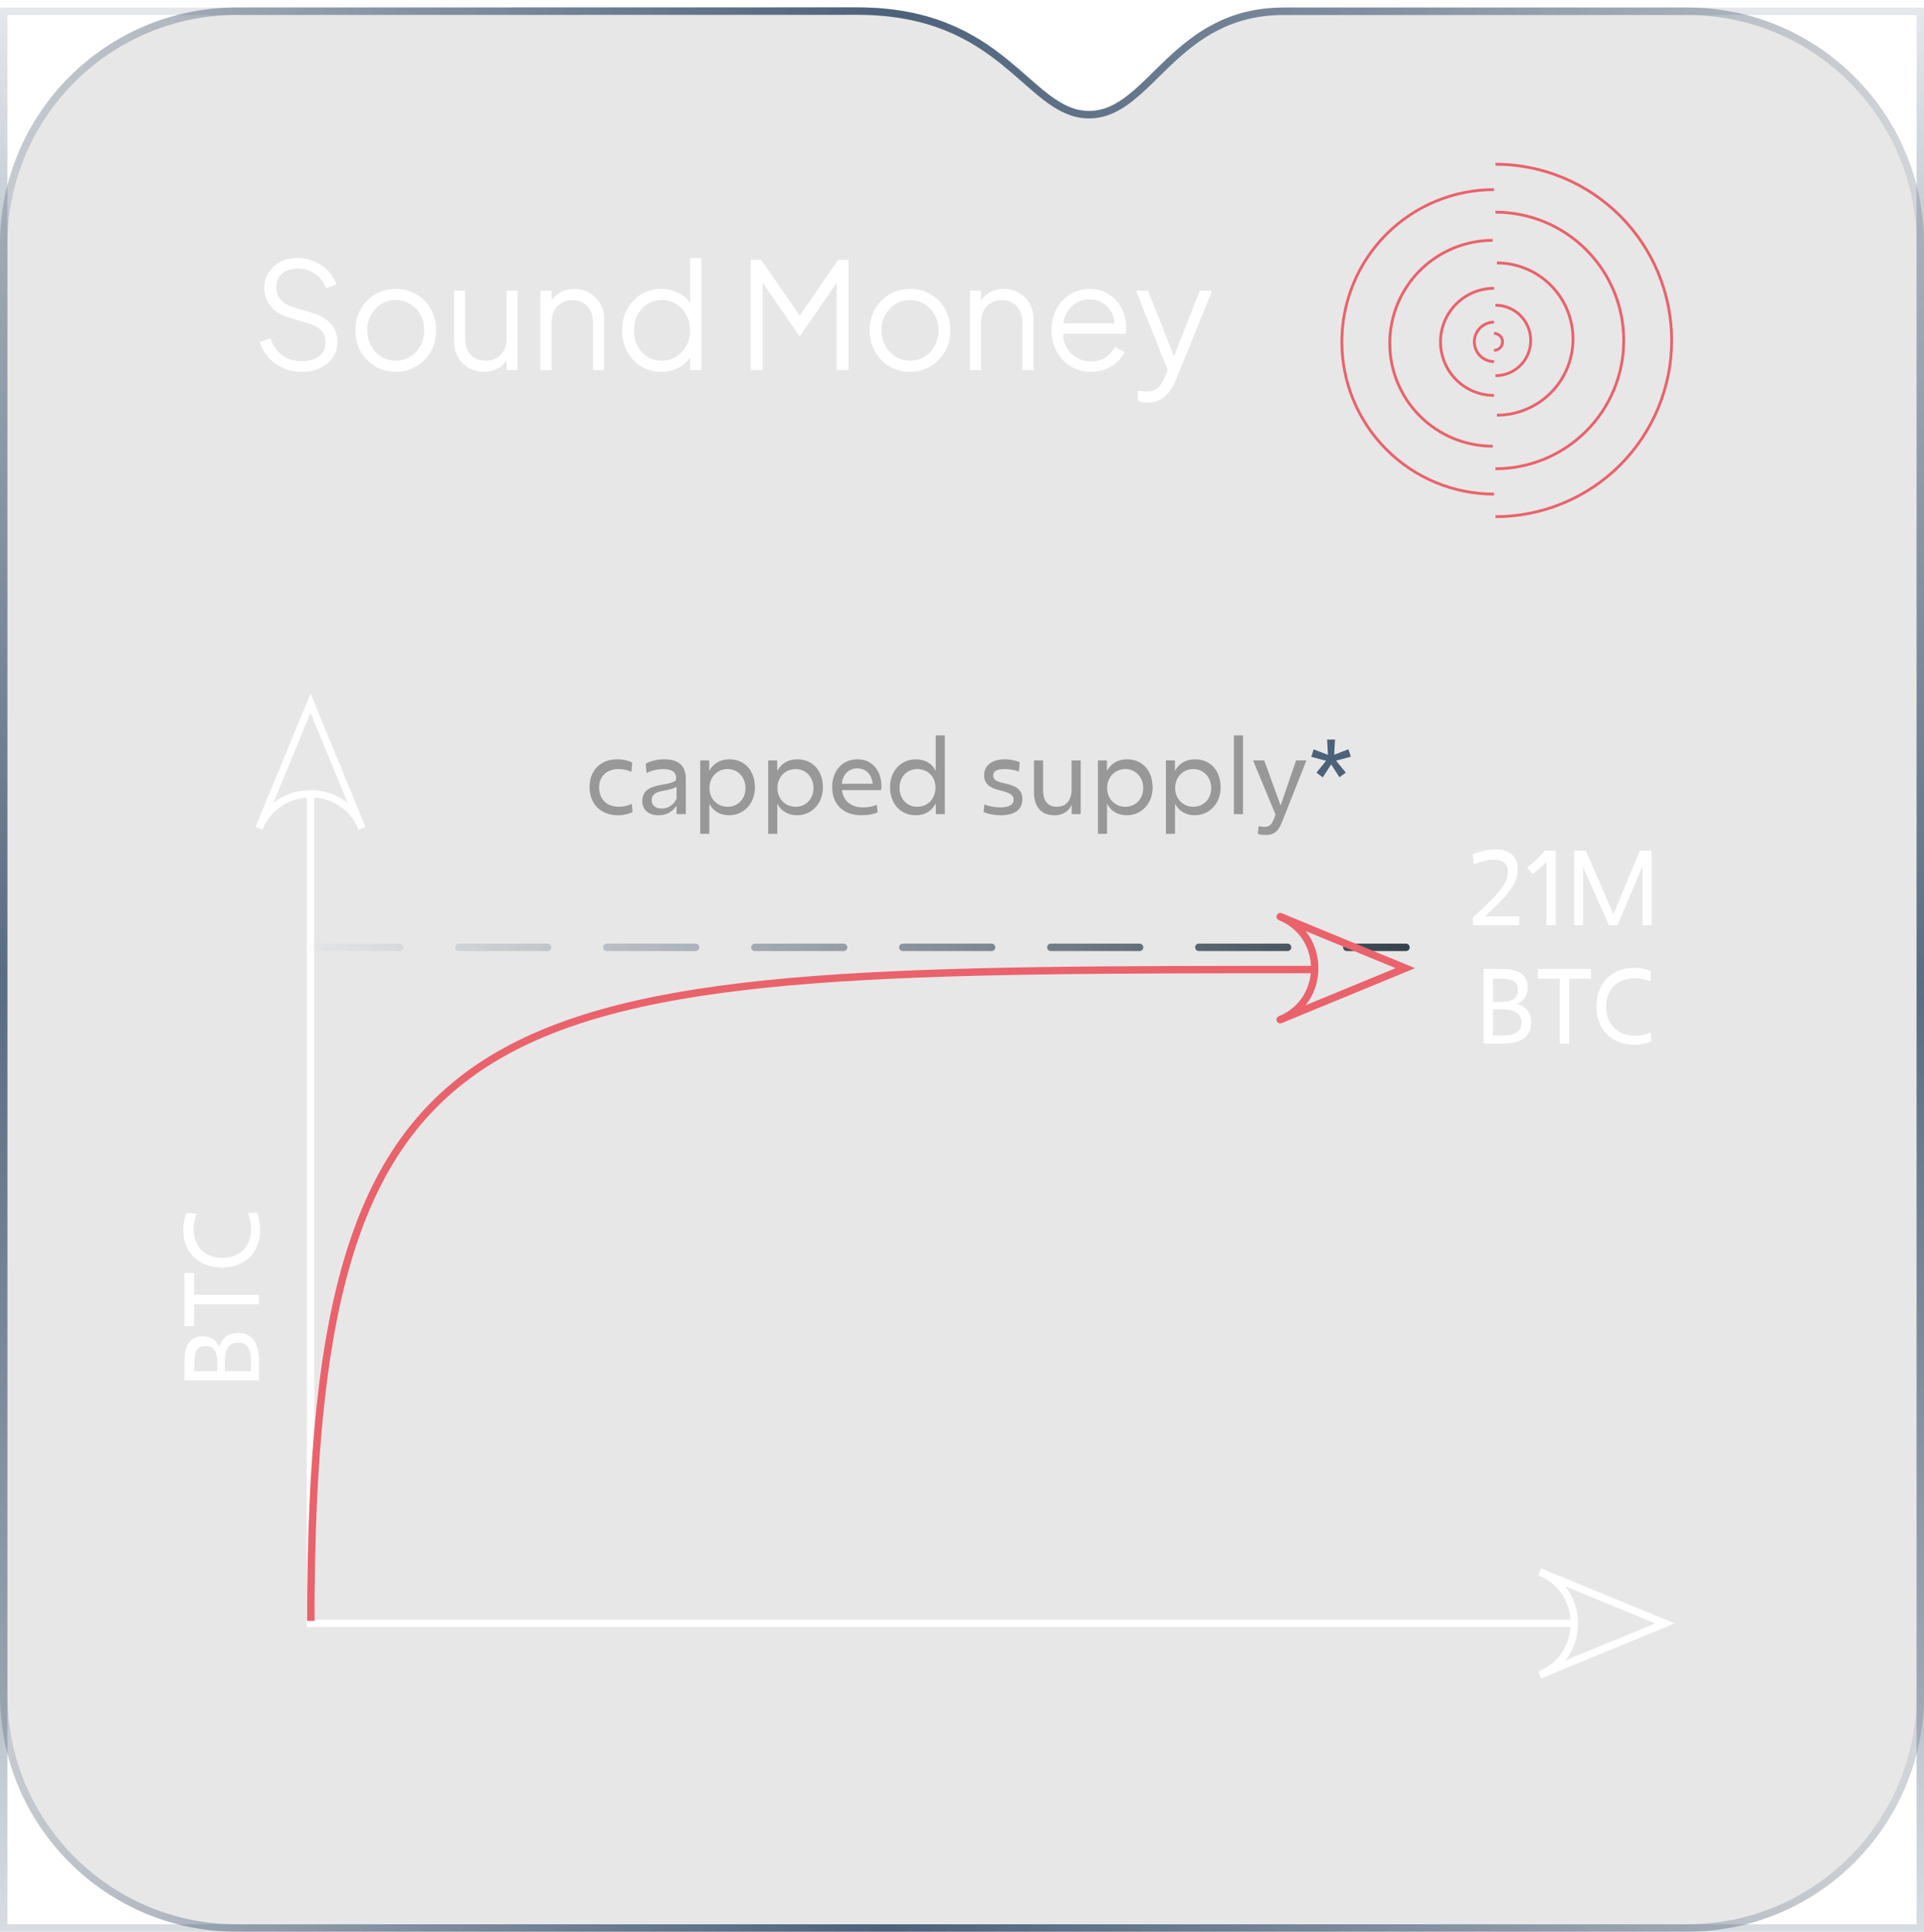<svg width="260" height="261" viewBox="0 0 260 261" fill="none" xmlns="http://www.w3.org/2000/svg">
<g filter="url(#filter0_b_1_324)">
<path d="M32 261H228C245.673 261 260 246.673 260 229V33C260 15.327 245.674 1 228.001 1L173.5 1C158.344 1 155.083 14.977 147.173 14.977C139.263 14.977 135.943 0.978 115.867 0.978L31.994 0.994C14.323 0.997 0 15.323 0 32.994V229C0 246.673 14.327 261 32 261Z" fill="#0B0D12" fill-opacity="0.1"/>
</g>
<path d="M228 260.5H32C14.603 260.5 0.5 246.397 0.5 229V33.016C0.5 15.621 14.599 1.519 31.994 1.516L115.867 1.5C125.762 1.5 131.503 4.94 135.768 8.388C136.749 9.182 137.652 9.976 138.516 10.735C138.596 10.806 138.676 10.875 138.755 10.945C139.687 11.764 140.581 12.541 141.466 13.21C143.238 14.548 145.035 15.499 147.173 15.499C149.312 15.499 151.107 14.55 152.803 13.207C153.946 12.302 155.085 11.182 156.269 10.017C156.823 9.473 157.385 8.92 157.963 8.374C161.624 4.916 166.11 1.522 173.5 1.522L228.001 1.522C245.398 1.522 259.5 15.625 259.5 33.022V229C259.5 246.397 245.397 260.5 228 260.5Z" stroke="url(#paint0_linear_1_324)"/>
<path opacity="0.9" d="M259.5 1.522V260.5H0.5V1.522L115.867 1.5C125.762 1.5 131.503 4.94 135.768 8.388C136.749 9.182 137.652 9.976 138.516 10.735L138.755 10.945C139.687 11.764 140.581 12.541 141.466 13.21C143.238 14.548 145.035 15.499 147.173 15.499C149.312 15.499 151.107 14.55 152.803 13.207C153.946 12.302 155.085 11.182 156.269 10.017C156.822 9.473 157.385 8.92 157.963 8.374C161.624 4.916 166.11 1.522 173.5 1.522L259.5 1.522Z" stroke="url(#paint1_linear_1_324)"/>
<path d="M40.78 50.24C39.833 50.24 38.973 50.06 38.2 49.7C37.427 49.34 36.773 48.86 36.24 48.26C35.707 47.647 35.327 46.973 35.1 46.24L36.54 45.7C36.887 46.713 37.427 47.487 38.16 48.02C38.893 48.54 39.767 48.8 40.78 48.8C41.42 48.8 41.98 48.7 42.46 48.5C42.953 48.287 43.333 47.993 43.6 47.62C43.867 47.247 44 46.813 44 46.32C44 45.587 43.8 45.02 43.4 44.62C43 44.22 42.427 43.913 41.68 43.7L39 42.9C37.947 42.593 37.133 42.08 36.56 41.36C36 40.64 35.72 39.82 35.72 38.9C35.72 38.113 35.913 37.42 36.3 36.82C36.687 36.207 37.213 35.727 37.88 35.38C38.56 35.033 39.327 34.86 40.18 34.86C41.073 34.86 41.873 35.027 42.58 35.36C43.3 35.68 43.907 36.107 44.4 36.64C44.893 37.173 45.247 37.767 45.46 38.42L44.06 38.98C43.74 38.1 43.24 37.433 42.56 36.98C41.893 36.527 41.107 36.3 40.2 36.3C39.627 36.3 39.12 36.4 38.68 36.6C38.253 36.8 37.92 37.087 37.68 37.46C37.44 37.833 37.32 38.273 37.32 38.78C37.32 39.393 37.513 39.947 37.9 40.44C38.287 40.92 38.88 41.28 39.68 41.52L42.04 42.22C43.213 42.567 44.1 43.067 44.7 43.72C45.3 44.373 45.6 45.193 45.6 46.18C45.6 46.98 45.393 47.687 44.98 48.3C44.58 48.9 44.013 49.373 43.28 49.72C42.56 50.067 41.727 50.24 40.78 50.24ZM53.49 50.24C52.476 50.24 51.556 50 50.73 49.52C49.903 49.027 49.243 48.36 48.75 47.52C48.27 46.667 48.03 45.7 48.03 44.62C48.03 43.553 48.27 42.6 48.75 41.76C49.23 40.92 49.876 40.26 50.69 39.78C51.516 39.287 52.45 39.04 53.49 39.04C54.53 39.04 55.456 39.28 56.27 39.76C57.096 40.24 57.743 40.9 58.21 41.74C58.69 42.58 58.93 43.54 58.93 44.62C58.93 45.713 58.683 46.687 58.19 47.54C57.696 48.38 57.036 49.04 56.21 49.52C55.396 50 54.49 50.24 53.49 50.24ZM53.49 48.74C54.21 48.74 54.856 48.56 55.43 48.2C56.016 47.84 56.476 47.347 56.81 46.72C57.156 46.093 57.33 45.393 57.33 44.62C57.33 43.847 57.156 43.153 56.81 42.54C56.476 41.927 56.016 41.44 55.43 41.08C54.856 40.72 54.21 40.54 53.49 40.54C52.77 40.54 52.116 40.72 51.53 41.08C50.956 41.44 50.496 41.927 50.15 42.54C49.803 43.153 49.63 43.847 49.63 44.62C49.63 45.393 49.803 46.093 50.15 46.72C50.496 47.347 50.956 47.84 51.53 48.2C52.116 48.56 52.77 48.74 53.49 48.74ZM65.375 50.24C64.629 50.24 63.949 50.067 63.335 49.72C62.722 49.36 62.235 48.867 61.875 48.24C61.529 47.6 61.355 46.867 61.355 46.04V39.28H62.855V45.86C62.855 46.433 62.968 46.94 63.195 47.38C63.435 47.807 63.762 48.14 64.175 48.38C64.602 48.62 65.088 48.74 65.635 48.74C66.182 48.74 66.668 48.62 67.095 48.38C67.522 48.127 67.855 47.773 68.095 47.32C68.335 46.853 68.455 46.3 68.455 45.66V39.28H69.955V50H68.455V47.92L68.795 48C68.542 48.693 68.109 49.24 67.495 49.64C66.882 50.04 66.175 50.24 65.375 50.24ZM73.04 50V39.28H74.54V41.36L74.2 41.28C74.467 40.587 74.9 40.04 75.5 39.64C76.113 39.24 76.82 39.04 77.62 39.04C78.38 39.04 79.06 39.213 79.66 39.56C80.273 39.907 80.753 40.387 81.1 41C81.46 41.6 81.64 42.28 81.64 43.04V50H80.14V43.62C80.14 42.967 80.02 42.413 79.78 41.96C79.553 41.507 79.227 41.16 78.8 40.92C78.387 40.667 77.907 40.54 77.36 40.54C76.813 40.54 76.327 40.667 75.9 40.92C75.473 41.16 75.14 41.513 74.9 41.98C74.66 42.433 74.54 42.98 74.54 43.62V50H73.04ZM89.345 50.24C88.345 50.24 87.445 50 86.645 49.52C85.845 49.027 85.212 48.36 84.745 47.52C84.291 46.667 84.065 45.707 84.065 44.64C84.065 43.56 84.291 42.6 84.745 41.76C85.212 40.92 85.838 40.26 86.625 39.78C87.425 39.287 88.332 39.04 89.345 39.04C90.265 39.04 91.085 39.24 91.805 39.64C92.525 40.04 93.091 40.58 93.505 41.26L93.265 41.68V34.86H94.765V50H93.265V47.6L93.505 47.82C93.132 48.593 92.572 49.193 91.825 49.62C91.091 50.033 90.265 50.24 89.345 50.24ZM89.425 48.74C90.145 48.74 90.791 48.56 91.365 48.2C91.951 47.84 92.412 47.353 92.745 46.74C93.091 46.113 93.265 45.413 93.265 44.64C93.265 43.867 93.091 43.173 92.745 42.56C92.412 41.933 91.951 41.44 91.365 41.08C90.791 40.72 90.145 40.54 89.425 40.54C88.718 40.54 88.078 40.72 87.505 41.08C86.931 41.44 86.478 41.927 86.145 42.54C85.825 43.153 85.665 43.853 85.665 44.64C85.665 45.413 85.825 46.113 86.145 46.74C86.478 47.353 86.925 47.84 87.485 48.2C88.058 48.56 88.705 48.74 89.425 48.74ZM101.463 50V35.1H102.863L108.463 43.22H107.683L113.263 35.1H114.663V50H113.063V37.26L113.583 37.46L108.103 45.4H108.023L102.563 37.46L103.063 37.26V50H101.463ZM122.982 50.24C121.969 50.24 121.049 50 120.222 49.52C119.395 49.027 118.735 48.36 118.242 47.52C117.762 46.667 117.522 45.7 117.522 44.62C117.522 43.553 117.762 42.6 118.242 41.76C118.722 40.92 119.369 40.26 120.182 39.78C121.009 39.287 121.942 39.04 122.982 39.04C124.022 39.04 124.949 39.28 125.762 39.76C126.589 40.24 127.235 40.9 127.702 41.74C128.182 42.58 128.422 43.54 128.422 44.62C128.422 45.713 128.175 46.687 127.682 47.54C127.189 48.38 126.529 49.04 125.702 49.52C124.889 50 123.982 50.24 122.982 50.24ZM122.982 48.74C123.702 48.74 124.349 48.56 124.922 48.2C125.509 47.84 125.969 47.347 126.302 46.72C126.649 46.093 126.822 45.393 126.822 44.62C126.822 43.847 126.649 43.153 126.302 42.54C125.969 41.927 125.509 41.44 124.922 41.08C124.349 40.72 123.702 40.54 122.982 40.54C122.262 40.54 121.609 40.72 121.022 41.08C120.449 41.44 119.989 41.927 119.642 42.54C119.295 43.153 119.122 43.847 119.122 44.62C119.122 45.393 119.295 46.093 119.642 46.72C119.989 47.347 120.449 47.84 121.022 48.2C121.609 48.56 122.262 48.74 122.982 48.74ZM131.067 50V39.28H132.567V41.36L132.227 41.28C132.494 40.587 132.927 40.04 133.527 39.64C134.141 39.24 134.847 39.04 135.647 39.04C136.407 39.04 137.087 39.213 137.687 39.56C138.301 39.907 138.781 40.387 139.127 41C139.487 41.6 139.667 42.28 139.667 43.04V50H138.167V43.62C138.167 42.967 138.047 42.413 137.807 41.96C137.581 41.507 137.254 41.16 136.827 40.92C136.414 40.667 135.934 40.54 135.387 40.54C134.841 40.54 134.354 40.667 133.927 40.92C133.501 41.16 133.167 41.513 132.927 41.98C132.687 42.433 132.567 42.98 132.567 43.62V50H131.067ZM147.412 50.24C146.412 50.24 145.506 50 144.692 49.52C143.892 49.027 143.259 48.353 142.792 47.5C142.326 46.647 142.092 45.68 142.092 44.6C142.092 43.52 142.319 42.567 142.772 41.74C143.226 40.9 143.839 40.24 144.612 39.76C145.399 39.28 146.279 39.04 147.252 39.04C148.026 39.04 148.712 39.187 149.312 39.48C149.926 39.76 150.446 40.147 150.872 40.64C151.299 41.12 151.626 41.667 151.852 42.28C152.079 42.88 152.192 43.5 152.192 44.14C152.192 44.273 152.186 44.427 152.172 44.6C152.159 44.76 152.139 44.927 152.112 45.1H143.052V43.7H151.252L150.532 44.3C150.652 43.567 150.566 42.913 150.272 42.34C149.992 41.753 149.586 41.293 149.052 40.96C148.519 40.613 147.919 40.44 147.252 40.44C146.586 40.44 145.966 40.613 145.392 40.96C144.832 41.307 144.392 41.793 144.072 42.42C143.752 43.033 143.626 43.767 143.692 44.62C143.626 45.473 143.759 46.22 144.092 46.86C144.439 47.487 144.906 47.973 145.492 48.32C146.092 48.667 146.732 48.84 147.412 48.84C148.199 48.84 148.859 48.653 149.392 48.28C149.926 47.907 150.359 47.44 150.692 46.88L151.972 47.56C151.759 48.04 151.432 48.487 150.992 48.9C150.552 49.3 150.026 49.627 149.412 49.88C148.812 50.12 148.146 50.24 147.412 50.24ZM155.057 54.4C154.844 54.4 154.624 54.38 154.397 54.34C154.184 54.313 153.97 54.26 153.757 54.18V52.78C153.89 52.793 154.057 52.813 154.257 52.84C154.47 52.88 154.684 52.9 154.897 52.9C155.55 52.9 156.05 52.76 156.397 52.48C156.744 52.213 157.084 51.693 157.417 50.92L158.097 49.32L158.057 50.64L153.517 39.28H155.137L158.857 48.66H158.437L162.137 39.28H163.797L158.897 51.36C158.684 51.88 158.41 52.373 158.077 52.84C157.757 53.307 157.35 53.68 156.857 53.96C156.364 54.253 155.764 54.4 155.057 54.4Z" fill="white"/>
<path d="M85.381 108.614L85.479 109.72C84.961 109.986 84.275 110.154 83.533 110.154C81.223 110.154 79.669 108.67 79.669 106.332C79.669 104.162 81.069 102.594 83.435 102.594C84.275 102.594 84.919 102.776 85.437 103.028L85.325 104.288C84.863 104.05 84.247 103.91 83.547 103.91C81.965 103.91 80.957 104.96 80.957 106.388C80.957 107.984 82.021 109.006 83.603 109.006C84.247 109.006 84.863 108.866 85.381 108.614ZM91.372 105.1C91.372 104.4 90.868 103.91 89.65 103.91C88.754 103.91 87.942 104.162 87.368 104.442L87.256 103.182C87.9 102.832 88.782 102.594 89.776 102.594C91.876 102.594 92.674 103.63 92.674 105.226V110H91.428V108.866C90.91 109.58 90.21 110.154 88.992 110.154C87.732 110.154 86.794 109.482 86.794 108.25C86.794 106.822 87.746 106.304 89.622 105.996C90.308 105.884 90.784 105.758 91.12 105.59C91.344 105.492 91.372 105.352 91.372 105.1ZM91.428 106.318C91.092 106.514 90.476 106.696 89.748 106.822C88.628 107.018 88.068 107.312 88.068 108.138C88.068 108.88 88.684 109.244 89.44 109.244C90.434 109.244 91.148 108.586 91.428 107.886V106.318ZM94.625 112.66V102.748H95.843V104.106H95.885C96.389 103.168 97.327 102.594 98.545 102.594C100.645 102.594 102.017 104.12 102.017 106.402C102.017 108.614 100.463 110.154 98.517 110.154C97.355 110.154 96.375 109.594 95.899 108.656H95.857V112.66H94.625ZM98.335 109.006C99.693 109.006 100.743 107.97 100.743 106.486C100.743 104.988 99.693 103.91 98.335 103.91C96.935 103.91 95.871 104.974 95.871 106.486C95.871 107.942 96.935 109.006 98.335 109.006ZM103.812 112.66V102.748H105.03V104.106H105.072C105.576 103.168 106.514 102.594 107.732 102.594C109.832 102.594 111.204 104.12 111.204 106.402C111.204 108.614 109.65 110.154 107.704 110.154C106.542 110.154 105.562 109.594 105.086 108.656H105.044V112.66H103.812ZM107.522 109.006C108.88 109.006 109.93 107.97 109.93 106.486C109.93 104.988 108.88 103.91 107.522 103.91C106.122 103.91 105.058 104.974 105.058 106.486C105.058 107.942 106.122 109.006 107.522 109.006ZM118.6 109.762C117.956 110.042 117.214 110.154 116.444 110.154C113.966 110.154 112.454 108.698 112.454 106.332C112.454 104.204 113.784 102.594 115.884 102.594C118.11 102.594 119.104 104.442 119.104 106.108C119.104 106.332 119.09 106.598 119.062 106.752H113.784C113.938 108.152 114.946 109.09 116.612 109.09C117.312 109.09 117.942 108.978 118.488 108.74L118.6 109.762ZM115.87 103.812C114.792 103.812 113.91 104.512 113.756 105.898H117.928C117.83 104.75 117.088 103.812 115.87 103.812ZM127.68 99.36V110H126.462V108.628H126.42C125.902 109.58 124.978 110.154 123.76 110.154C121.716 110.154 120.274 108.628 120.274 106.36C120.274 104.134 121.772 102.594 123.774 102.594C124.978 102.594 125.93 103.14 126.406 104.092H126.448V99.36H127.68ZM123.956 103.91C122.598 103.91 121.562 104.946 121.562 106.416C121.562 107.984 122.584 109.006 123.956 109.006C125.356 109.006 126.42 107.942 126.42 106.416C126.42 104.932 125.356 103.91 123.956 103.91ZM132.923 109.72L133.021 108.698C133.595 108.922 134.351 109.09 135.205 109.09C136.241 109.09 136.969 108.796 136.969 108.054C136.969 107.438 136.563 107.144 135.205 106.808C133.763 106.458 132.993 105.954 132.993 104.722C132.993 103.462 134.015 102.594 135.765 102.594C136.661 102.594 137.319 102.79 137.795 102.986L137.697 104.246C137.193 104.064 136.563 103.91 135.765 103.91C134.799 103.91 134.211 104.148 134.211 104.778C134.211 105.352 134.617 105.604 135.821 105.856C137.375 106.192 138.159 106.724 138.159 107.998C138.159 109.328 137.179 110.154 135.261 110.154C134.281 110.154 133.553 109.972 132.923 109.72ZM146.041 102.748V110H144.823V108.81H144.781C144.389 109.622 143.633 110.154 142.513 110.154C140.567 110.154 139.727 108.838 139.727 107.074V102.748H140.959V106.794C140.959 108.068 141.491 109.006 142.835 109.006C144.151 109.006 144.809 108.012 144.809 106.668V102.748H146.041ZM148.369 112.66V102.748H149.587V104.106H149.629C150.133 103.168 151.071 102.594 152.289 102.594C154.389 102.594 155.761 104.12 155.761 106.402C155.761 108.614 154.207 110.154 152.261 110.154C151.099 110.154 150.119 109.594 149.643 108.656H149.601V112.66H148.369ZM152.079 109.006C153.437 109.006 154.487 107.97 154.487 106.486C154.487 104.988 153.437 103.91 152.079 103.91C150.679 103.91 149.615 104.974 149.615 106.486C149.615 107.942 150.679 109.006 152.079 109.006ZM157.557 112.66V102.748H158.775V104.106H158.817C159.321 103.168 160.259 102.594 161.477 102.594C163.577 102.594 164.949 104.12 164.949 106.402C164.949 108.614 163.395 110.154 161.449 110.154C160.287 110.154 159.307 109.594 158.831 108.656H158.789V112.66H157.557ZM161.267 109.006C162.625 109.006 163.675 107.97 163.675 106.486C163.675 104.988 162.625 103.91 161.267 103.91C159.867 103.91 158.803 104.974 158.803 106.486C158.803 107.942 159.867 109.006 161.267 109.006ZM166.744 110V99.36H167.976V110H166.744ZM171.055 112.814C170.621 112.814 170.243 112.758 169.977 112.66L170.089 111.61C170.299 111.68 170.537 111.722 170.831 111.722C171.559 111.722 171.839 111.428 172.147 110.658L172.371 110.07L169.333 102.748H170.845L173.057 108.838L175.143 102.748H176.543L173.421 110.63C172.931 111.904 172.511 112.814 171.055 112.814Z" fill="#989898"/>
<path d="M181.008 105.016L179.888 103.28L178.754 105.03L177.9 104.4L179.202 102.79L177.2 102.258L177.522 101.25L179.454 101.992L179.342 99.92H180.406L180.294 101.978L182.226 101.236L182.548 102.244L180.546 102.776L181.862 104.386L181.008 105.016Z" fill="#4C617A"/>
<g clip-path="url(#clip0_1_324)">
<path fill-rule="evenodd" clip-rule="evenodd" d="M225.71 46C225.71 42.898 225.099 39.827 223.912 36.961C222.725 34.096 220.985 31.492 218.792 29.299C216.599 27.106 213.995 25.366 211.13 24.179C208.264 22.992 205.193 22.381 202.091 22.381L202.091 22C205.243 22 208.364 22.621 211.276 23.827C214.187 25.033 216.833 26.801 219.062 29.029C221.29 31.258 223.058 33.904 224.264 36.816C225.47 39.727 226.091 42.848 226.091 46C226.091 49.152 225.47 52.273 224.264 55.184C223.058 58.096 221.29 60.742 219.062 62.971C216.833 65.199 214.187 66.967 211.276 68.173C208.364 69.379 205.243 70 202.091 70L202.091 69.619C205.193 69.619 208.264 69.008 211.13 67.821C213.995 66.634 216.599 64.894 218.792 62.701C220.985 60.508 222.725 57.904 223.912 55.038C225.099 52.173 225.71 49.102 225.71 46Z" fill="#EA626B"/>
<path fill-rule="evenodd" clip-rule="evenodd" d="M219.234 46C219.234 43.749 218.791 41.519 217.929 39.44C217.068 37.36 215.805 35.47 214.213 33.878C212.621 32.286 210.732 31.023 208.652 30.162C206.572 29.3 204.343 28.857 202.091 28.857L202.091 28.476C204.393 28.476 206.671 28.929 208.797 29.81C210.924 30.691 212.855 31.981 214.483 33.609C216.11 35.236 217.401 37.168 218.281 39.294C219.162 41.42 219.615 43.699 219.615 46C219.615 48.301 219.162 50.58 218.281 52.706C217.401 54.832 216.11 56.764 214.483 58.391C212.855 60.018 210.924 61.309 208.797 62.19C206.671 63.07 204.393 63.524 202.091 63.524L202.091 63.143C204.343 63.143 206.572 62.699 208.652 61.838C210.732 60.976 212.621 59.714 214.213 58.122C215.805 56.53 217.068 54.64 217.929 52.56C218.791 50.48 219.234 48.251 219.234 46Z" fill="#EA626B"/>
<path fill-rule="evenodd" clip-rule="evenodd" d="M212.377 45.809C212.377 44.484 212.116 43.171 211.609 41.946C211.101 40.721 210.358 39.608 209.42 38.671C208.483 37.734 207.37 36.99 206.145 36.483C204.92 35.975 203.608 35.714 202.282 35.714L202.282 35.333C203.658 35.333 205.02 35.604 206.291 36.131C207.562 36.657 208.717 37.429 209.69 38.402C210.663 39.374 211.434 40.529 211.961 41.8C212.487 43.071 212.758 44.434 212.758 45.809C212.758 47.185 212.487 48.547 211.961 49.819C211.434 51.09 210.663 52.244 209.69 53.217C208.717 54.19 207.562 54.962 206.291 55.488C205.02 56.015 203.658 56.286 202.282 56.286L202.282 55.905C203.608 55.905 204.92 55.644 206.145 55.136C207.37 54.629 208.483 53.885 209.42 52.948C210.358 52.01 211.101 50.898 211.609 49.673C212.116 48.448 212.377 47.135 212.377 45.809Z" fill="#EA626B"/>
<path fill-rule="evenodd" clip-rule="evenodd" d="M206.663 46C206.663 45.4 206.545 44.805 206.315 44.251C206.085 43.696 205.749 43.192 205.324 42.767C204.9 42.343 204.396 42.006 203.841 41.776C203.287 41.547 202.692 41.429 202.092 41.429L202.092 41.048C202.742 41.048 203.386 41.176 203.987 41.425C204.588 41.673 205.134 42.038 205.594 42.498C206.054 42.958 206.418 43.504 206.667 44.105C206.916 44.706 207.044 45.35 207.044 46C207.044 46.65 206.916 47.294 206.667 47.895C206.418 48.496 206.054 49.042 205.594 49.502C205.134 49.962 204.588 50.327 203.987 50.575C203.386 50.824 202.742 50.952 202.092 50.952L202.092 50.571C202.692 50.571 203.287 50.453 203.841 50.223C204.396 49.994 204.9 49.657 205.324 49.233C205.749 48.808 206.085 48.304 206.315 47.749C206.545 47.195 206.663 46.6 206.663 46Z" fill="#EA626B"/>
<path fill-rule="evenodd" clip-rule="evenodd" d="M202.854 46.191C202.854 46.065 202.829 45.942 202.781 45.826C202.733 45.711 202.663 45.605 202.575 45.517C202.486 45.429 202.381 45.358 202.266 45.311C202.15 45.263 202.026 45.238 201.901 45.238L201.901 44.857C202.076 44.857 202.25 44.892 202.412 44.959C202.573 45.026 202.72 45.124 202.844 45.248C202.968 45.371 203.066 45.519 203.133 45.68C203.2 45.842 203.235 46.015 203.235 46.191C203.235 46.366 203.2 46.539 203.133 46.701C203.066 46.862 202.968 47.01 202.844 47.133C202.72 47.257 202.573 47.355 202.412 47.422C202.25 47.489 202.076 47.524 201.901 47.524L201.901 47.143C202.026 47.143 202.15 47.118 202.266 47.07C202.381 47.023 202.486 46.952 202.575 46.864C202.663 46.776 202.733 46.67 202.781 46.555C202.829 46.439 202.854 46.316 202.854 46.191Z" fill="#EA626B"/>
<path fill-rule="evenodd" clip-rule="evenodd" d="M181.52 46.191C181.52 48.867 182.047 51.517 183.072 53.99C184.096 56.463 185.597 58.709 187.49 60.602C189.382 62.495 191.629 63.996 194.102 65.02C196.575 66.044 199.225 66.571 201.901 66.571L201.901 66.952C199.175 66.952 196.475 66.415 193.956 65.372C191.437 64.329 189.148 62.799 187.22 60.871C185.292 58.944 183.763 56.655 182.72 54.136C181.676 51.617 181.139 48.917 181.139 46.191C181.139 43.464 181.676 40.764 182.72 38.245C183.763 35.726 185.292 33.438 187.22 31.51C189.148 29.582 191.437 28.052 193.956 27.009C196.475 25.966 199.175 25.429 201.901 25.429L201.901 25.81C199.225 25.81 196.575 26.337 194.102 27.361C191.629 28.385 189.382 29.887 187.49 31.779C185.597 33.672 184.096 35.918 183.072 38.391C182.047 40.864 181.52 43.514 181.52 46.191Z" fill="#EA626B"/>
<path fill-rule="evenodd" clip-rule="evenodd" d="M187.996 46.381C187.996 48.182 188.351 49.965 189.04 51.629C189.73 53.293 190.74 54.805 192.013 56.079C193.287 57.352 194.799 58.362 196.462 59.051C198.126 59.741 199.91 60.095 201.711 60.095L201.711 60.476C199.86 60.476 198.027 60.112 196.317 59.403C194.607 58.695 193.053 57.657 191.744 56.348C190.435 55.039 189.397 53.485 188.688 51.775C187.98 50.065 187.615 48.232 187.615 46.381C187.615 44.53 187.98 42.697 188.688 40.987C189.397 39.277 190.435 37.723 191.744 36.414C193.053 35.105 194.607 34.067 196.317 33.359C198.027 32.651 199.86 32.286 201.711 32.286L201.711 32.667C199.91 32.667 198.126 33.022 196.462 33.711C194.799 34.4 193.287 35.41 192.013 36.684C190.74 37.957 189.73 39.469 189.04 41.133C188.351 42.797 187.996 44.58 187.996 46.381Z" fill="#EA626B"/>
<path fill-rule="evenodd" clip-rule="evenodd" d="M194.853 46.191C194.853 47.116 195.036 48.032 195.39 48.888C195.744 49.743 196.263 50.52 196.918 51.174C197.572 51.828 198.349 52.347 199.204 52.702C200.059 53.056 200.975 53.238 201.901 53.238L201.901 53.619C200.925 53.619 199.959 53.427 199.058 53.054C198.157 52.68 197.338 52.133 196.648 51.443C195.958 50.754 195.411 49.935 195.038 49.033C194.665 48.132 194.472 47.166 194.472 46.191C194.472 45.215 194.665 44.249 195.038 43.348C195.411 42.447 195.958 41.628 196.648 40.938C197.338 40.248 198.157 39.701 199.058 39.328C199.959 38.954 200.925 38.762 201.901 38.762L201.901 39.143C200.975 39.143 200.059 39.325 199.204 39.679C198.349 40.034 197.572 40.553 196.918 41.207C196.263 41.862 195.744 42.639 195.39 43.494C195.036 44.349 194.853 45.265 194.853 46.191Z" fill="#EA626B"/>
<path fill-rule="evenodd" clip-rule="evenodd" d="M199.425 46.191C199.425 46.516 199.489 46.838 199.613 47.138C199.738 47.438 199.92 47.712 200.15 47.941C200.38 48.171 200.653 48.354 200.954 48.478C201.254 48.603 201.576 48.667 201.901 48.667L201.901 49.048C201.526 49.048 201.154 48.974 200.808 48.83C200.461 48.687 200.146 48.476 199.881 48.211C199.616 47.946 199.405 47.63 199.261 47.284C199.118 46.937 199.044 46.566 199.044 46.191C199.044 45.815 199.118 45.444 199.261 45.097C199.405 44.75 199.616 44.435 199.881 44.17C200.146 43.905 200.461 43.694 200.808 43.551C201.154 43.407 201.526 43.333 201.901 43.333L201.901 43.714C201.576 43.714 201.254 43.778 200.954 43.903C200.653 44.027 200.38 44.21 200.15 44.44C199.92 44.669 199.738 44.943 199.613 45.243C199.489 45.543 199.425 45.865 199.425 46.191Z" fill="#EA626B"/>
</g>
<path d="M35 111.911V111.911C37.56 105.693 46.367 105.693 48.927 111.911V111.911" stroke="white"/>
<path d="M35 111.911L41.963 95L48.927 111.911" stroke="white"/>
<path d="M208.089 212.382V212.382C214.307 214.942 214.307 223.749 208.089 226.309V226.309" stroke="white"/>
<path d="M208.089 212.382L225 219.345L208.089 226.309" stroke="white"/>
<path d="M41.963 106.937L41.963 219.345L213.063 219.345" stroke="white"/>
<path d="M42 128H190" stroke="url(#paint2_linear_1_324)" stroke-linecap="round" stroke-dasharray="12 8"/>
<path d="M178 131C67.063 131 42 131 42 219" stroke="#EA626B"/>
<path d="M173 123.848V123.848C179.218 126.408 179.218 135.215 173 137.775V137.775" stroke="#EA626B" stroke-linecap="round"/>
<path d="M173 123.848L189.911 130.811L173 137.775" stroke="#EA626B"/>
<path d="M199.038 125V123.95C202.986 120.422 203.77 119.162 203.77 117.748C203.77 116.642 202.986 116.166 201.824 116.166C200.746 116.166 199.934 116.474 199.15 116.796L199.038 115.452C199.92 115.088 200.872 114.766 202.034 114.766C204.036 114.766 205.1 115.718 205.1 117.496C205.1 119.148 204.274 120.548 200.704 123.81H205.31V125H199.038ZM207.105 118.112L206.377 117.202C207.119 116.656 208.183 115.662 208.743 114.92H210.227V125H208.953V116.446C208.463 117.034 207.777 117.65 207.105 118.112ZM217.417 125L213.931 117.146V125H212.727V114.92H214.295L218.033 123.53L221.603 114.92H223.199V125H221.967V117.034L218.593 125H217.417ZM200.491 141V130.92H202.927C205.419 130.92 206.441 131.83 206.441 133.398C206.441 134.434 206.021 135.274 204.957 135.61C206.231 135.974 206.903 136.856 206.903 138.116C206.903 139.67 206.049 141 203.151 141H200.491ZM202.927 132.25H201.737V135.358H202.843C204.621 135.358 205.139 134.714 205.139 133.706C205.139 132.796 204.565 132.25 202.927 132.25ZM203.039 136.38H201.737V139.908H203.151C205.013 139.908 205.601 139.194 205.601 138.172C205.601 136.954 204.663 136.38 203.039 136.38ZM207.809 132.236V130.92H214.991V132.236H212.051V141H210.777V132.236H207.809ZM223.071 139.502L223.183 140.692C222.553 140.986 221.699 141.154 220.873 141.154C217.821 141.154 215.735 139.194 215.735 135.96C215.735 132.852 217.835 130.766 220.747 130.766C221.629 130.766 222.525 130.92 223.127 131.242L223.015 132.6C222.441 132.32 221.727 132.166 220.831 132.166C218.549 132.166 217.037 133.762 217.037 136.044C217.037 138.396 218.577 139.936 220.971 139.936C221.727 139.936 222.497 139.754 223.071 139.502Z" fill="white"/>
<path d="M35 186.509L24.92 186.509L24.92 184.073C24.92 181.581 25.83 180.559 27.398 180.559C28.434 180.559 29.274 180.979 29.61 182.043C29.974 180.769 30.856 180.097 32.116 180.097C33.67 180.097 35 180.951 35 183.849L35 186.509ZM26.25 184.073L26.25 185.263L29.358 185.263L29.358 184.157C29.358 182.379 28.714 181.861 27.706 181.861C26.796 181.861 26.25 182.435 26.25 184.073ZM30.38 183.961L30.38 185.263L33.908 185.263L33.908 183.849C33.908 181.987 33.194 181.399 32.172 181.399C30.954 181.399 30.38 182.337 30.38 183.961ZM26.236 179.191L24.92 179.191L24.92 172.009L26.236 172.009L26.236 174.949L35 174.949L35 176.223L26.236 176.223L26.236 179.191ZM33.502 163.929L34.692 163.817C34.986 164.447 35.154 165.301 35.154 166.127C35.154 169.179 33.194 171.265 29.96 171.265C26.852 171.265 24.766 169.165 24.766 166.253C24.766 165.371 24.92 164.475 25.242 163.873L26.6 163.985C26.32 164.559 26.166 165.273 26.166 166.169C26.166 168.451 27.762 169.963 30.044 169.963C32.396 169.963 33.936 168.423 33.936 166.029C33.936 165.273 33.754 164.503 33.502 163.929Z" fill="white"/>
<defs>
<filter id="filter0_b_1_324" x="-8" y="-7.022" width="276" height="276.022" filterUnits="userSpaceOnUse" color-interpolation-filters="sRGB">
<feFlood flood-opacity="0" result="BackgroundImageFix"/>
<feGaussianBlur in="BackgroundImageFix" stdDeviation="4"/>
<feComposite in2="SourceAlpha" operator="in" result="effect1_backgroundBlur_1_324"/>
<feBlend mode="normal" in="SourceGraphic" in2="effect1_backgroundBlur_1_324" result="shape"/>
</filter>
<linearGradient id="paint0_linear_1_324" x1="-30.5" y1="131" x2="280.5" y2="131" gradientUnits="userSpaceOnUse">
<stop stop-color="#4C617A" stop-opacity="0"/>
<stop offset="0.484" stop-color="#4C617A"/>
<stop offset="1" stop-color="#4C617A" stop-opacity="0"/>
</linearGradient>
<linearGradient id="paint1_linear_1_324" x1="9.76026e-06" y1="-25.5" x2="9.76026e-06" y2="302" gradientUnits="userSpaceOnUse">
<stop stop-color="#4C617A" stop-opacity="0"/>
<stop offset="0.484" stop-color="#4C617A"/>
<stop offset="1" stop-color="#4C617A" stop-opacity="0"/>
</linearGradient>
<linearGradient id="paint2_linear_1_324" x1="42" y1="167" x2="194.549" y2="154.777" gradientUnits="userSpaceOnUse">
<stop stop-color="#4C617A" stop-opacity="0"/>
<stop offset="1" stop-color="#323F49"/>
</linearGradient>
<clipPath id="clip0_1_324">
<rect width="48" height="48" fill="white" transform="translate(179 22)"/>
</clipPath>
</defs>
</svg>
